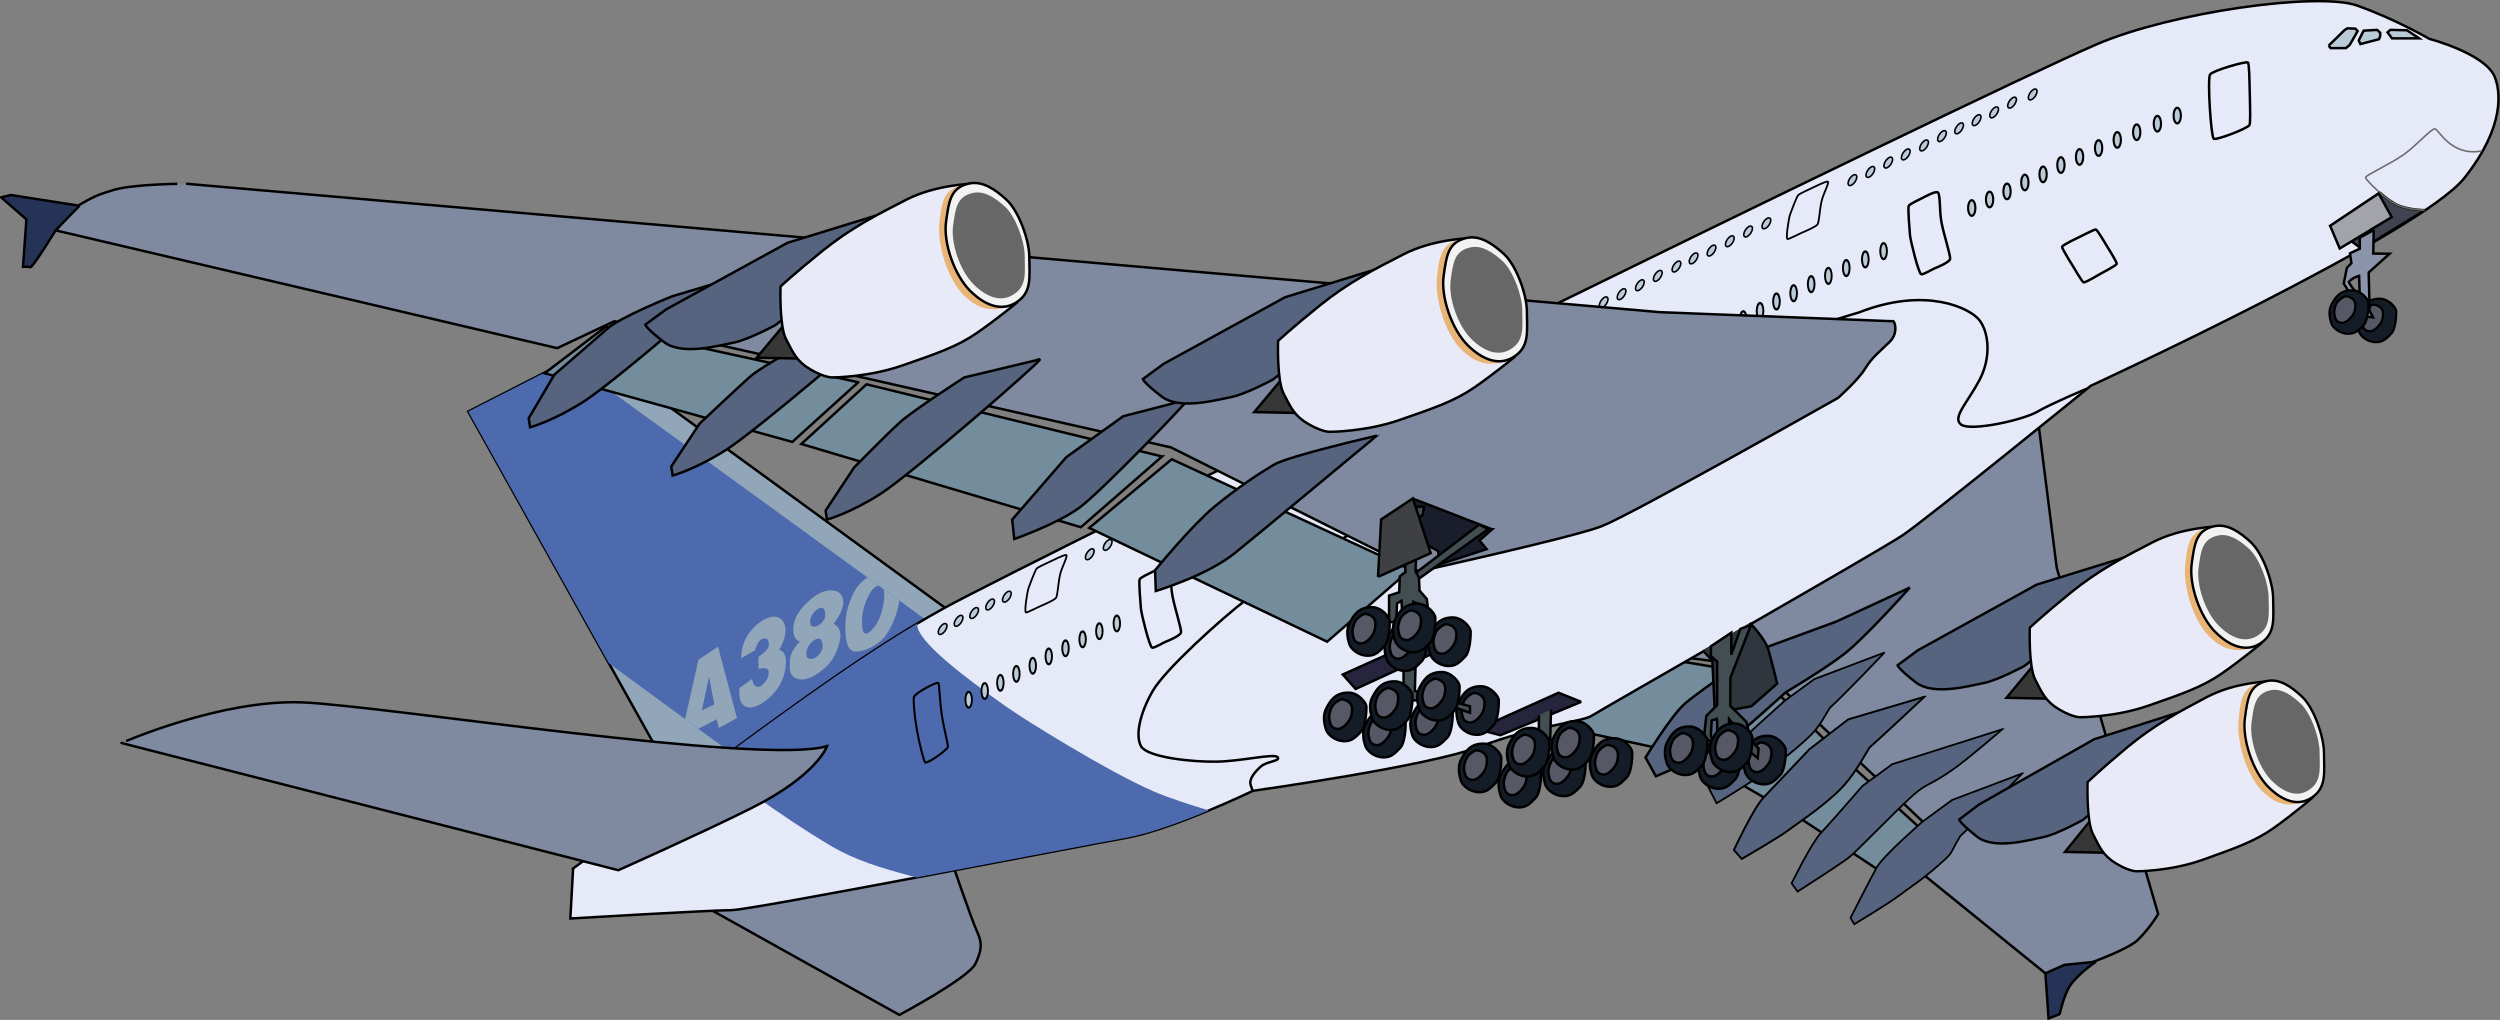 <?xml version="1.0" encoding="UTF-8" standalone="no"?>
<!-- Created with Inkscape (http://www.inkscape.org/) -->
<svg
    xmlns:inkscape="http://www.inkscape.org/namespaces/inkscape"
    xmlns:rdf="http://www.w3.org/1999/02/22-rdf-syntax-ns#"
    xmlns="http://www.w3.org/2000/svg"
    xmlns:sodipodi="http://sodipodi.sourceforge.net/DTD/sodipodi-0.dtd"
    xmlns:cc="http://creativecommons.org/ns#"
    xmlns:xlink="http://www.w3.org/1999/xlink"
    xmlns:dc="http://purl.org/dc/elements/1.1/"
    xmlns:svg="http://www.w3.org/2000/svg"
    xmlns:ns1="http://sozi.baierouge.fr"
    id="svg40912"
    sodipodi:docname="a380_2_0.svg"
    viewBox="0 0 574.14 234.24"
    sodipodi:version="0.32"
    version="1.0"
    inkscape:output_extension="org.inkscape.output.svg.inkscape"
    inkscape:version="0.46"
  >
  <rect x="0" y="0" width="574.14" height="234.24" fill="#808080" stroke="none"/>
  <sodipodi:namedview
      id="base"
      bordercolor="#666666"
      inkscape:pageshadow="2"
      guidetolerance="10.0"
      pagecolor="#ffffff"
      gridtolerance="10.0"
      inkscape:zoom="1.43"
      objecttolerance="10.0"
      borderopacity="1.0"
      inkscape:current-layer="svg40912"
      inkscape:cx="290.44216"
      inkscape:cy="114.52169"
      inkscape:window-y="25"
      inkscape:window-x="29"
      inkscape:window-height="688"
      showgrid="false"
      inkscape:pageopacity="0.0"
      inkscape:window-width="1064"
  />
  <g
      id="layer4"
      transform="matrix(2.29 0 0 2.29 -164.65 -200.48)"
    >
    <g
        id="g12219"
        transform="matrix(.25 0 0 .25 65.929 49.007)"
      >
      <path
          id="path55283"
          style="fill-rule:evenodd;stroke:#000000;stroke-width:1px;fill:#7f8aa0"
          d="m702.02 418.17l27.58 3.62 73.68 69.61-14.01 8.59 56.96 46.11s29.83-9.49 35.25-14.92c5.43-5.42 8.14-10.4 8.14-10.4l-40.68-138.77-7.23-56.96"
      />
      <path
          id="path55285"
          style="fill-rule:evenodd;stroke:#000000;stroke-width:1px;fill:#738d9c"
          d="m653.65 446.65l28.48-29.84 46.11 7.69-28.48 32.09-46.11-9.94z"
      />
      <path
          id="path55287"
          style="fill-rule:evenodd;stroke:#000000;stroke-width:1px;fill:#738d9c"
          d="m702.93 457.5l27.57-31.64 32.55 32.09-23.51 20.79-36.61-21.24z"
      />
      <path
          id="path55289"
          style="fill-rule:evenodd;stroke:#000000;stroke-width:1px;fill:#738d9c"
          d="m764.41 459.31l-22.61 20.34 43.85 28.93 14.47-16.73-35.71-32.54z"
      />
      <path
          id="path55291"
          style="fill-rule:evenodd;stroke:#000000;stroke-width:1px;fill:#56647f"
          d="m790 389.86s-18.09 20.32-26.44 26.72-23.37 15.3-23.37 15.3-18.93 17.25-23.93 20.59c-5.01 3.34-28.11 13.08-28.11 13.08l-4.17-7.51s10.01-16.42 15.58-21.43c5.56-5.01 30.61-21.98 30.61-21.98l30.33-11.13 29.5-13.64z"
      />
      <path
          id="path55293"
          style="fill-rule:evenodd;stroke:#000000;stroke-width:.724px;fill:#56647f"
          d="m779.87 415.91s-16.33 17.16-21.93 22.16c-4.74 7.96-5.41 9.07-11.01 14.08-7.15 6.41-13.1 10.13-16.46 12.74-3.35 2.61-17.98 11.49-17.98 11.49l-3.64-7.14s6.71-11.15 10.44-15.07 20.5-18.88 20.5-18.88l11.89-8.71 28.19-10.67z"
      />
      <path
          id="path57047"
          style="fill-rule:evenodd;stroke:#000000;stroke-width:.792px;fill:#56647f"
          d="m795.86 433.66s-15.86 14.9-22.01 20.35c-5.22 8.67-8.06 13.67-14.23 19.14-7.86 6.97-14.4 11.03-18.09 13.87-3.69 2.85-18.94 11.68-18.94 11.68l-3.16-3.56s7.8-16.79 11.9-21.06c4.11-4.27 18.34-19.31 18.34-19.31l15.6-12.02 30.59-9.09z"
      />
      <path
          id="path57049"
          style="fill-rule:evenodd;stroke:#000000;stroke-width:.724px;fill:#56647f"
          d="m835.12 464.42s-19.28 20.1-24.88 25.11c-4.75 7.96-2.46 6.11-8.06 11.13-7.15 6.4-13.1 10.12-16.45 12.73-3.36 2.61-17.99 11.5-17.99 11.5l-1.53-2.51s6.71-13.26 10.44-20.13c2.58-4.75 18.4-18.46 18.4-18.46l11.88-8.71 28.19-10.66z"
      />
      <path
          id="path57051"
          style="fill-rule:evenodd;stroke:#000000;stroke-width:.724px;fill:#56647f"
          d="m827.11 446.7s-13.34 11.55-19.4 15.84c-9.51 6.74-10.9 5.69-16.5 10.7-7.15 6.4-22.37 22.36-25.73 24.97s-20.51 13.6-20.51 13.6l-2.38-3.35s7.98-16.21 11.71-20.13c3.72-3.92 16.7-18.88 16.7-18.88l11.89-8.71 44.22-14.04z"
      />
      <path
          id="path57045"
          style="fill-rule:evenodd;stroke:#000000;stroke-width:1px;fill:#253456"
          d="m849.87 561.05l-4.22 1.68-1.26-18.13 7.59-3.38 12.65-1.26s-8.86 5.9-11.39 11.38c-2.53 5.49-2.95 10.13-3.37 9.71z"
      />
      <path
          id="path60649"
          style="fill-rule:evenodd;stroke:#000000;stroke-width:1px;fill:#7f8aa0"
          d="m306.09 517.47l78.57 43.81s27.79-14.8 30.51-20.54 2.72-8.46 0.61-13c-2.12-4.53-10.88-30.21-10.88-30.21"
      />
      <path
          id="path60651"
          style="fill-rule:evenodd;stroke:#000000;stroke-width:1px;fill:#92a6b9"
          d="m211.73 319.25l48.94-24.99 143.35 104.47-107.95 71.51-84.34-150.99z"
      />
      <path
          id="path2360"
          style="fill-rule:evenodd;fill:#4d6aae"
          d="m251.94 298.72l-40.22 20.53 56.37 100.91 49.16 36.06 79.28-52.53-144.59-104.97z"
      />
      <path
          id="path2365"
          style="fill-rule:evenodd;fill:#92a6b9"
          d="m311.91 413.59l-7.85 5.22-5.34 23.81 5.31 3.91 7.35-3.84 0.87 3.5 7.25-4-7.59-28.6zm-3.6 12l2.13 11.13-5 2.37 2.87-13.5z"
      />
      <path
          id="path2372"
          style="fill-rule:evenodd;fill:#92a6b9"
          d="m326.73 415.03l-5.48 3.15s-0.37-5.15 3.04-9.95c2.74-3.86 6.8-6.5 9.75-6.7 2.94-0.21 4.97 2.03 4.97 5.58s-2.53 7.72-2.53 7.72 2.94 0.3 2.64 5.58c-0.31 5.28-2.34 9.14-5.08 12.08-2.74 2.95-5.89 4.98-8.43 5.39-2.5 0.4-4.57-0.92-4.97-3.76-0.41-2.84-0.1-3.96-0.1-3.96l5.07-3.66s0.31 3.56 2.64 3.15c1.46-0.25 3.25-2.58 3.68-3.9 0.4-1.25 0.69-3.1-0.84-3.51-0.69-0.19-2.94 0.2-2.94 0.2v-4.77s4.16-2.74 4.16-4.67-0.61-2.84-1.62-2.74c-1.02 0.1-1.83 0.4-2.64 1.62s-1.32 3.25-1.32 3.15z"
      />
      <path
          id="path2375"
          style="fill-rule:evenodd;fill:#92a6b9"
          d="m356.59 390.97c-4.31 0.3-8.28 4.28-9.5 5.47-1.24 1.21-5 5.13-5 10.03 0 4.45 2.3 4.97 2.72 5.03-0.18 0.17-1.71 1.63-2.84 3.56-1.21 2.06-1.21 3.78-1.28 5.91s0.15 5.54 4.62 5.75c4.48 0.21 9.8-4.69 11.5-6.75 1.71-2.06 3.91-6.46 4.19-10.44s-2.75-5.12-2.75-5.12 3.82-4.78 3.91-8.19c0.07-2.63-0.93-5.18-4.91-5.25-0.14 0-0.3-0.01-0.44 0-0.07 0-0.15-0.01-0.22 0zm-3.47 7.03c0.04-0.01 0.09 0 0.13 0 0.15-0.02 0.3-0.01 0.44 0h0.03c0.01 0.01 0.05 0.03 0.06 0.03h0.03c0.03 0.01 0.07 0.02 0.1 0.03 0.71 0.3 1.13 1.68 1 3.22-0.15 1.71-1.77 3.32-3.07 3.97-0.88 0.44-2.21 0.42-2.72-0.37-0.04-0.08-0.09-0.16-0.12-0.26-0.36-1.06-0.13-2.98 1.22-4.62 1.08-1.32 2.1-1.88 2.9-2zm-1.03 12.34c0.17-0.01 0.33-0.01 0.47 0 0.02 0.01 0.05 0.03 0.06 0.04 0.02 0 0.05-0.01 0.07 0 0.01 0 0.05 0.02 0.06 0.03 0.03 0.01 0.09 0.01 0.13 0.03 0 0 0.02 0.03 0.03 0.03 0.69 0.41 1.07 1.82 0.93 3.41-0.15 1.84-1.87 3.61-3.28 4.31-0.92 0.46-2.33 0.45-2.9-0.35-0.04-0.05-0.07-0.13-0.1-0.18-0.01-0.04-0.05-0.09-0.06-0.13v-0.03c-0.38-1.15-0.18-3.22 1.28-5 1.23-1.5 2.42-2.07 3.31-2.16z"
      />
      <path
          id="path2383"
          style="fill-rule:evenodd;fill:#92a6b9"
          d="m371.94 385.84c-2.67 1.48-4.95 4.26-6.35 7.66-1.77 4.33-2.59 6.98-2.59 12.59 0 5.62 1.06 9.44 4.19 9.44 3.12 0 8.88-2.09 12.22-6.78 2.84-4 4.67-9.65 5.28-13.66l-6.44-4.65c0.24 0.69 0.41 1.63 0.37 2.75-0.08 2.47-0.74 6-1.87 8.78-1.55 3.83-4.6 6.97-6.03 6.22h-0.03c-0.04-0.03-0.1-0.07-0.13-0.1l-0.12-0.12c-0.03-0.03-0.07-0.09-0.1-0.13-0.68-1.01-0.72-3.57-0.59-6.37 0.15-3.34 2.55-9.15 4.13-10.88 0.89-0.97 1.77-1.43 2.46-1.56l-4.4-3.19z"
      />
      <path
          id="path42064"
          style="fill-rule:evenodd;stroke:#000000;stroke-width:1px;fill:#e6e9f7"
          d="m253.78 502.56c77.91-57.88 114.64-85.71 149.15-104.63 34.5-18.92 410.11-203.6 461.92-225.95 30.16-13.01 89.04-21.15 104.63-15.58 15.58 5.56 28.94 13.35 28.94 13.35s21.98 5.78 26.08 14.96c2.4 5.49 4.6 19.95-12.1 40.91-17.69 22.33-149.78 83.27-149.78 83.27s-65.67 53.42-75.69 60.1c-10.01 6.68-121.32 70.13-124.66 72.35-3.34 2.23-24.49 4.45-44.52 12.25-20.04 7.79-91.27 17.8-91.27 17.8s-32.28 15.59-51.2 18.93-150.27 28.94-158.06 28.94-64.55 3.34-64.55 3.34l1.11-20.04z"
      />
      <path
          id="path6011"
          style="fill-rule:evenodd;fill:#4d6aae"
          d="m391.91 404.25c-21.6 12.83-45.57 29.77-80.72 55.69 0.04 0.12 0.12 0.23 0.19 0.34 4.47 6.83 39.56 30.16 49.68 35.34 10.05 5.15 20.33 7.74 30.38 10.54 36.36-6.86 74.33-14.17 83.84-15.85 9.73-1.71 22.98-6.65 33.56-11.06-7.03-2.08-16.1-4.98-22.25-7.66-18.85-8.21-51.92-28.89-59.34-34.15-15.67-11.11-36.52-26.6-35.34-33.19z"
      />
      <path
          id="path4068"
          style="fill-rule:evenodd;stroke:#000000;stroke-width:1px;fill:#bacbd8"
          d="m958.02 172.46l0.77 0.99h6.16l1.52-1.29 3.15-5.51-0.85-0.99-3.25-0.14-1.14 0.71-6.36 6.23z"
      />
      <path
          id="path4070"
          style="fill-rule:evenodd;stroke:#000000;stroke-width:1px;fill:#bacbd8"
          d="m994.31 169.55h-10.89l-1.79-2.43 1.14-0.98 6.66 0.16 4.88 3.25z"
      />
      <path
          id="path4945"
          style="fill-rule:evenodd;stroke:#000000;stroke-width:1px;fill:#bacbd8"
          d="m970.09 170.37l0.65 1.46 7.47-1.95 0.49-1.3v-1.3l-1.3-1.14-5.36 0.32-1.95 3.91z"
      />
      <path
          id="path4971"
          style="stroke:#000000;stroke-width:1px;fill:none"
          d="m910.43 184.06c-1.12 1.82 0.39 25.29 1.52 25.79 1.21 0.53 13.15-4.01 14.26-5.46 0.49-0.65 0.3-6.79 0.16-12.84-0.14-6.06-0.24-12.03-0.77-12.34-0.91-0.53-14.18 3.26-15.17 4.85z"
      />
      <path
          id="path4975"
          style="stroke:#000000;stroke-width:1px;fill:none"
          d="m857.65 249.41s6.39-3.27 6.97-3.21c0.56 0.05 4.29 6.43 4.29 6.43s4.26 6.68 4.08 7.4c-0.17 0.62-6.55 3.97-6.55 3.97s-6.09 3.69-6.75 3.43c-0.62-0.24-4.08-6.22-4.08-6.22s-4.67-7.35-4.51-8.04c0.19-0.8 6.55-3.76 6.55-3.76z"
      />
      <path
          id="path4977"
          style="fill-rule:evenodd;stroke:#000000;stroke-linecap:round;fill:#bacbd8"
          d="m816.61 237.1c0 1.84-0.76 3.34-1.7 3.34s-1.71-1.5-1.71-3.34 0.77-3.33 1.71-3.33 1.7 1.49 1.7 3.33z"
          transform="matrix(.853 0 0 .936 119.73 15.671)"
      />
      <use
          id="use4981"
          xlink:href="#path4977"
          transform="translate(7.153 -3.414)"
          height="744.094"
          width="1052.362"
          y="0"
          x="0"
      />
      <use
          id="use4983"
          xlink:href="#use4981"
          transform="translate(6.991 -3.252)"
          height="744.094"
          width="1052.362"
          y="0"
          x="0"
      />
      <use
          id="use4985"
          xlink:href="#use4983"
          transform="translate(7.153 -3.577)"
          height="744.094"
          width="1052.362"
          y="0"
          x="0"
      />
      <use
          id="use4987"
          xlink:href="#use4985"
          transform="translate(7.316 -3.252)"
          height="744.094"
          width="1052.362"
          y="0"
          x="0"
      />
      <use
          id="use4989"
          xlink:href="#use4987"
          transform="translate(7.153 -3.739)"
          height="744.094"
          width="1052.362"
          y="0"
          x="0"
      />
      <use
          id="use4991"
          xlink:href="#use4989"
          transform="translate(7.479 -3.252)"
          height="744.094"
          width="1052.362"
          y="0"
          x="0"
      />
      <use
          id="use4993"
          xlink:href="#use4991"
          transform="translate(7.641 -3.577)"
          height="744.094"
          width="1052.362"
          y="0"
          x="0"
      />
      <use
          id="use4995"
          xlink:href="#use4993"
          transform="translate(7.479 -3.252)"
          height="744.094"
          width="1052.362"
          y="0"
          x="0"
      />
      <use
          id="use4997"
          xlink:href="#use4995"
          transform="translate(7.804 -3.089)"
          height="744.094"
          width="1052.362"
          y="0"
          x="0"
      />
      <use
          id="use4999"
          xlink:href="#use4997"
          transform="translate(8.291 -3.414)"
          height="744.094"
          width="1052.362"
          y="0"
          x="0"
      />
      <use
          id="use5001"
          xlink:href="#use4999"
          transform="translate(7.966 -3.252)"
          height="744.094"
          width="1052.362"
          y="0"
          x="0"
      />
      <path
          id="path5003"
          style="fill-rule:evenodd;stroke:#000000;stroke-linecap:round;fill:#bacbd8"
          d="m816.61 237.1c0 1.84-0.76 3.34-1.7 3.34s-1.71-1.5-1.71-3.34 0.77-3.33 1.71-3.33 1.7 1.49 1.7 3.33z"
          transform="matrix(.785 0 0 .953 63.38 66.708)"
      />
      <use
          id="use5005"
          xlink:href="#path4977"
          transform="matrix(.921 0 0 1.018 -40.319 47.278)"
          height="744.094"
          width="1052.362"
          y="0"
          x="0"
      />
      <use
          id="use5007"
          xlink:href="#use4981"
          transform="matrix(.921 0 0 1.018 -40.469 47.444)"
          height="744.094"
          width="1052.362"
          y="0"
          x="0"
      />
      <use
          id="use5009"
          xlink:href="#use4983"
          transform="matrix(.921 0 0 1.018 -40.319 47.113)"
          height="744.094"
          width="1052.362"
          y="0"
          x="0"
      />
      <use
          id="use5011"
          xlink:href="#use4985"
          transform="matrix(.921 0 0 1.018 -40.17 47.444)"
          height="744.094"
          width="1052.362"
          y="0"
          x="0"
      />
      <use
          id="use5013"
          xlink:href="#use4987"
          transform="matrix(.921 0 0 1.018 -40.319 46.947)"
          height="744.094"
          width="1052.362"
          y="0"
          x="0"
      />
      <use
          id="use5015"
          xlink:href="#use4989"
          transform="matrix(.921 0 0 1.018 -40.02 47.444)"
          height="744.094"
          width="1052.362"
          y="0"
          x="0"
      />
      <use
          id="use5017"
          xlink:href="#use4991"
          transform="matrix(.921 0 0 1.018 -39.87 47.113)"
          height="744.094"
          width="1052.362"
          y="0"
          x="0"
      />
      <use
          id="use5019"
          xlink:href="#use4993"
          transform="matrix(.921 0 0 1.018 -40.02 47.444)"
          height="744.094"
          width="1052.362"
          y="0"
          x="0"
      />
      <use
          id="use5021"
          xlink:href="#use4995"
          transform="matrix(.921 0 0 1.018 -39.72 47.609)"
          height="744.094"
          width="1052.362"
          y="0"
          x="0"
      />
      <use
          id="use5023"
          xlink:href="#use4997"
          transform="matrix(.921 0 0 1.018 -39.271 47.278)"
          height="744.094"
          width="1052.362"
          y="0"
          x="0"
      />
      <use
          id="use5025"
          xlink:href="#use4999"
          transform="matrix(.921 0 0 1.018 -39.571 47.444)"
          height="744.094"
          width="1052.362"
          y="0"
          x="0"
      />
      <path
          id="path5027"
          style="fill-rule:evenodd;stroke:#000000;stroke-linecap:round;fill:#bacbd8"
          d="m816.61 237.1c0 1.84-0.76 3.34-1.7 3.34s-1.71-1.5-1.71-3.34 0.77-3.33 1.71-3.33 1.7 1.49 1.7 3.33z"
          transform="matrix(.766 0 0 .94 -211.75 211.97)"
      />
      <use
          id="use5029"
          xlink:href="#path4977"
          transform="matrix(.898 0 0 1.004 -312.84 192.8)"
          height="744.094"
          width="1052.362"
          y="0"
          x="0"
      />
      <use
          id="use5031"
          xlink:href="#use4981"
          transform="matrix(.898 0 0 1.004 -312.98 192.96)"
          height="744.094"
          width="1052.362"
          y="0"
          x="0"
      />
      <use
          id="use5033"
          xlink:href="#use4983"
          transform="matrix(.898 0 0 1.004 -312.84 192.63)"
          height="744.094"
          width="1052.362"
          y="0"
          x="0"
      />
      <use
          id="use5035"
          xlink:href="#use4985"
          transform="matrix(.898 0 0 1.004 -312.69 192.96)"
          height="744.094"
          width="1052.362"
          y="0"
          x="0"
      />
      <use
          id="use5037"
          xlink:href="#use4987"
          transform="matrix(.898 0 0 1.004 -312.84 192.47)"
          height="744.094"
          width="1052.362"
          y="0"
          x="0"
      />
      <use
          id="use5039"
          xlink:href="#use4989"
          transform="matrix(.898 0 0 1.004 -312.54 192.96)"
          height="744.094"
          width="1052.362"
          y="0"
          x="0"
      />
      <use
          id="use5041"
          xlink:href="#use4991"
          transform="matrix(.898 0 0 1.004 -312.4 192.63)"
          height="744.094"
          width="1052.362"
          y="0"
          x="0"
      />
      <use
          id="use5043"
          xlink:href="#use4993"
          transform="matrix(.898 0 0 1.004 -312.54 192.96)"
          height="744.094"
          width="1052.362"
          y="0"
          x="0"
      />
      <use
          id="use5045"
          xlink:href="#use4995"
          transform="matrix(.898 0 0 1.004 -312.25 193.12)"
          height="744.094"
          width="1052.362"
          y="0"
          x="0"
      />
      <path
          id="path5051"
          style="stroke:#000000;stroke-width:.842px;fill:none"
          d="m390.49 433.79c-0.26 0.95 0.06 6.6 1.15 12.87s2.95 13.15 3.38 13.38c0.91 0.48 8.52-4.72 9.08-6.25 0.26-0.68-1.5-6.74-2.42-12.92-0.91-6.17-0.98-12.46-1.39-12.76-0.7-0.5-9.33 4-9.8 5.68z"
      />
      <path
          id="path5053"
          style="stroke:#000000;stroke-width:1px;fill:none"
          d="m861 310.09s-14 5.8-19.8 9.2-26.8 8-30.6 5.2 2.6-8.8 7.4-18 3.6-19 0-23.8-21.4-13.8-48.4-3.2c0 0-64.6 18.75-124 46.7s-111.3 60.5-121.4 68.2-33 28.3-38 37.1-7 17.6-4.6 22 20.2 6.4 30.4 6.2 23-3.4 24.4-1.8-4.4 1.6-6.8 3.8-4.8 5-4 7.4l0.8 2.4"
      />
      <path
          id="path5073"
          style="fill-rule:evenodd;stroke:#000000;stroke-linecap:round;stroke-width:.645;fill:#bacbd8"
          d="m839.57 192.5c0 1.38-0.56 2.5-1.25 2.5s-1.25-1.12-1.25-2.5 0.56-2.5 1.25-2.5 1.25 1.12 1.25 2.5z"
          transform="matrix(.829 .56 -.56 .829 252.12 -436.99)"
      />
      <use
          id="use5075"
          xlink:href="#path5073"
          transform="translate(-8.277 3.28)"
          height="744.094"
          width="1052.362"
          y="0"
          x="0"
      />
      <use
          id="use5077"
          xlink:href="#use5075"
          transform="translate(-7.184 3.904)"
          height="744.094"
          width="1052.362"
          y="0"
          x="0"
      />
      <use
          id="use5079"
          xlink:href="#use5077"
          transform="translate(-7.028 3.123)"
          height="744.094"
          width="1052.362"
          y="0"
          x="0"
      />
      <use
          id="use5081"
          xlink:href="#use5079"
          transform="translate(-7.028 3.28)"
          height="744.094"
          width="1052.362"
          y="0"
          x="0"
      />
      <use
          id="use5083"
          xlink:href="#use5081"
          transform="translate(-6.872 3.123)"
          height="744.094"
          width="1052.362"
          y="0"
          x="0"
      />
      <use
          id="use5085"
          xlink:href="#use5083"
          transform="translate(-7.184 3.748)"
          height="744.094"
          width="1052.362"
          y="0"
          x="0"
      />
      <use
          id="use5087"
          xlink:href="#use5085"
          transform="translate(-7.34 3.592)"
          height="744.094"
          width="1052.362"
          y="0"
          x="0"
      />
      <use
          id="use5089"
          xlink:href="#use5087"
          transform="translate(-7.028 3.28)"
          height="744.094"
          width="1052.362"
          y="0"
          x="0"
      />
      <use
          id="use5091"
          xlink:href="#use5089"
          transform="translate(-7.184 3.748)"
          height="744.094"
          width="1052.362"
          y="0"
          x="0"
      />
      <use
          id="use5093"
          xlink:href="#use5091"
          transform="translate(-7.184 3.28)"
          height="744.094"
          width="1052.362"
          y="0"
          x="0"
      />
      <use
          id="use5095"
          xlink:href="#use5093"
          transform="translate(-34.513 17.335)"
          height="744.094"
          width="1052.362"
          y="0"
          x="0"
      />
      <use
          id="use5097"
          xlink:href="#use5095"
          transform="translate(-7.34 3.28)"
          height="744.094"
          width="1052.362"
          y="0"
          x="0"
      />
      <use
          id="use5099"
          xlink:href="#use5097"
          transform="translate(-7.34 3.904)"
          height="744.094"
          width="1052.362"
          y="0"
          x="0"
      />
      <use
          id="use5101"
          xlink:href="#use5099"
          transform="translate(-7.34 3.748)"
          height="744.094"
          width="1052.362"
          y="0"
          x="0"
      />
      <use
          id="use5103"
          xlink:href="#use5101"
          transform="translate(-7.184 3.123)"
          height="744.094"
          width="1052.362"
          y="0"
          x="0"
      />
      <use
          id="use5105"
          xlink:href="#use5103"
          transform="translate(-6.872 3.28)"
          height="744.094"
          width="1052.362"
          y="0"
          x="0"
      />
      <use
          id="use5107"
          xlink:href="#use5105"
          transform="translate(-7.496 3.748)"
          height="744.094"
          width="1052.362"
          y="0"
          x="0"
      />
      <use
          id="use5109"
          xlink:href="#use5107"
          transform="translate(-7.184 3.748)"
          height="744.094"
          width="1052.362"
          y="0"
          x="0"
      />
      <use
          id="use5111"
          xlink:href="#use5109"
          transform="translate(-7.34 3.592)"
          height="744.094"
          width="1052.362"
          y="0"
          x="0"
      />
      <use
          id="use5113"
          xlink:href="#use5111"
          transform="translate(-7.184 3.28)"
          height="744.094"
          width="1052.362"
          y="0"
          x="0"
      />
      <use
          id="use5115"
          xlink:href="#use5113"
          transform="translate(-198.96 97.294)"
          height="744.094"
          width="1052.362"
          y="0"
          x="0"
      />
      <use
          id="use5117"
          xlink:href="#use5115"
          transform="translate(-7.184 3.748)"
          height="744.094"
          width="1052.362"
          y="0"
          x="0"
      />
      <use
          id="use5119"
          xlink:href="#use5117"
          transform="translate(-33.264 17.022)"
          height="744.094"
          width="1052.362"
          y="0"
          x="0"
      />
      <use
          id="use5121"
          xlink:href="#use5119"
          transform="translate(-6.715 3.123)"
          height="744.094"
          width="1052.362"
          y="0"
          x="0"
      />
      <use
          id="use5123"
          xlink:href="#use5121"
          transform="translate(-6.403 3.436)"
          height="744.094"
          width="1052.362"
          y="0"
          x="0"
      />
      <use
          id="use5125"
          xlink:href="#use5123"
          transform="translate(-6.247 3.123)"
          height="744.094"
          width="1052.362"
          y="0"
          x="0"
      />
      <use
          id="use5127"
          xlink:href="#use5125"
          transform="translate(-6.403 3.28)"
          height="744.094"
          width="1052.362"
          y="0"
          x="0"
      />
      <path
          id="path6002"
          style="stroke:#000000;stroke-width:1px;fill:none"
          d="m494.2 393.21c0.95 5 3.74 13.44 3.43 14.68-0.31 1.25-4.68 3.13-5.93 3.6-1.25 0.46-4.6 2.62-5.62 2.5-1.02-0.13-4.38-13.59-4.53-15.78-0.16-2.18-0.94-10.93-0.47-11.71s3.9-2.34 5.15-2.97c1.25-0.62 4.84-2.65 6.25-2.5 1.4 0.16 0.75 7.16 1.72 12.18z"
      />
      <path
          id="path6004"
          style="stroke:#000000;stroke-width:.733px;fill:none"
          d="m449.12 384.68c-0.74 3.21-0.97 8.45-1.63 9.33-0.67 0.89-5.08 2.81-6.31 3.31-1.24 0.51-4.84 2.46-5.69 2.53s0.47-8.45 1.02-9.9c0.56-1.44 2.63-7.19 3.29-7.79 0.65-0.59 4.14-2.16 5.43-2.77 1.28-0.61 5.06-2.51 6.23-2.62 1.18-0.11-1.6 4.68-2.34 7.91z"
      />
      <path
          id="path5071"
          style="stroke:#000000;stroke-width:1px;fill:none"
          d="m802.71 243.42c0.96 4.99 3.75 13.43 3.44 14.68-0.32 1.24-4.69 3.12-5.94 3.59s-4.6 2.62-5.62 2.5c-1.02-0.13-4.37-13.59-4.53-15.78-0.16-2.18-0.94-10.93-0.47-11.71s3.91-2.34 5.16-2.97c1.25-0.62 4.84-2.65 6.24-2.5 1.41 0.16 0.76 7.16 1.72 12.19z"
      />
      <use
          id="use6009"
          xlink:href="#path6004"
          transform="translate(305.47 -149.79)"
          height="744.094"
          width="1052.362"
          y="0"
          x="0"
      />
      <path
          id="path8653"
          style="fill-rule:evenodd;stroke:#000000;stroke-width:1px;fill:#404350"
          d="m978.59 231.47l-19.81 13.28 12.53 9.25 25.25-15.53s-5.46 0.02-10.34-1.81c-2.17-0.82-5.05-2.98-7.6-5.19 0-0.01-0.02 0-0.03 0z"
      />
      <path
          id="path8647"
          style="stroke:#6c6c6c;stroke-width:.645;fill:none"
          d="m1019.5 214.69c-12.5 2.44-17.4-8.85-18.9-8.85-1.56 0-7.35 6.71-12.54 10.37-5.18 3.66-15.25 8.24-15.25 9.15 0 0.92 8.54 9.46 13.42 11.29 4.88 1.82 10.32 1.82 10.32 1.82"
      />
      <path
          id="path8649"
          style="fill-rule:evenodd;stroke:#000000;stroke-width:1px;fill:#a3a4ab"
          d="m978.05 231.77l-19.44 12.97 3.85 9.1 20.84-12.61-5.25-9.46z"
      />
      <path
          id="path42066"
          style="fill-rule:evenodd;stroke:#000000;stroke-width:1px;fill:#7f8aa0"
          d="m782.94 283.01l-93.12-3.62-591.28-51.53c0.005 0-21.693 0-29.829 2.71-4.069 1.36-5.483 1.42-12.349 5.4-4.298 2.49-6.431 5.54-9.929 10.65l200.97 47.2 22.92-10.81 223.31 50.63 99.45 49.72s61.48-13.56 73.23-18.08c11.76-4.52 94.93-51.53 94.93-51.53s8.14-7.23 10.85-11.75 6.33-7.24 9.95-10.85c3.61-3.62 1.8-9.04 0.9-8.14z"
      />
      <path
          id="path42070"
          style="fill-rule:evenodd;stroke:#000000;stroke-width:1px;fill:#738d9c"
          d="m556.25 411.57l-95.44-45.64 33.11-27.55 95.72 44.25-33.39 28.94z"
      />
      <path
          id="path42072"
          style="fill-rule:evenodd;stroke:#000000;stroke-width:1px;fill:#738d9c"
          d="m490.03 337.27l-32.56 28.38-112.14-33.39 26.15-23.93 118.55 28.94z"
      />
      <path
          id="path42074"
          style="fill-rule:evenodd;stroke:#000000;stroke-width:1px;fill:#738d9c"
          d="m368.15 307.5l-26.44 23.93-99.34-27.55 24.49-18.65 101.29 22.27z"
      />
      <path
          id="path42076"
          style="fill-rule:evenodd;stroke:#000000;stroke-width:1px;fill:#56647f"
          d="m576.29 328.92s-35.34 8.07-41.46 11.69c-6.13 3.62-14.47 9.18-23.66 16.7-9.18 7.51-23.93 25.6-23.93 25.6l0.28 8.34s20.31-6.12 31.45-15.02c11.13-8.91 57.04-47.31 57.32-47.31z"
      />
      <path
          id="path42078"
          style="fill-rule:evenodd;stroke:#000000;stroke-width:1px;fill:#56647f"
          d="m500.32 314.45l-25.88 6.68-22.82 16.42-21.7 25.04 0.83 7.79s17.54-6.12 26.44-12.8c8.9-6.67 43.69-42.85 43.13-43.13z"
      />
      <path
          id="path42080"
          style="fill-rule:evenodd;stroke:#000000;stroke-width:1px;fill:#56647f"
          d="m441.05 298.31l-30.33 7.24s-20.31 13.08-25.6 17.81-18.64 18.36-18.64 18.36l-11.41 17.26 0.55 3.61s9.19-2.5 21.43-10.29 64.84-53.43 64-53.99z"
      />
      <path
          id="path42082"
          style="fill-rule:evenodd;stroke:#000000;stroke-width:1px;fill:#56647f"
          d="m377.18 283.15l-27.54 7.23s-19.76 10.3-25.05 15.03-20.03 18.64-20.03 18.64l-11.41 17.26 0.55 3.61s9.19-2.5 21.43-10.29 60.94-49.26 62.05-51.48z"
      />
      <path
          id="path42084"
          style="fill-rule:evenodd;stroke:#000000;stroke-width:1px;fill:#56647f"
          d="m316.94 266.03l-23.37 6.96s-20.87 8.35-26.16 13.08c-5.28 4.73-21.15 18.37-21.15 18.37l-10.29 17.53 0.56 3.61s9.18-2.5 21.42-10.29c12.25-7.79 57.88-47.03 58.99-49.26z"
      />
      <path
          id="path42068"
          style="fill-rule:evenodd;stroke:#000000;stroke-width:1px;fill:#253456"
          d="m55.779 236.7l-9.49 9.7s-9.384 15.29-10.228 14.98c-0.843-0.32-2.952-0.21-2.952-0.21l1.371-18.98-10.123-8.86 3.796-0.95 27.626 4.32z"
      />
      <path
          id="path7635"
          style="fill-rule:evenodd;stroke:#000000;stroke-width:1px;fill:#27253d"
          d="m658.17 435.7l-9.09-3.65-32.55 14.63 9.21 2.4 32.43-13.38z"
      />
      <path
          id="path7637"
          style="fill-rule:evenodd;stroke:#000000;stroke-width:1px;fill:#27253d"
          d="m604.16 413.75l-9.08-3.66-32.56 14.64 5.17 5.8 36.47-16.78z"
      />
      <path
          id="path7631"
          style="fill-rule:evenodd;stroke:#000000;stroke-width:1px;fill:#1a1d2c"
          d="m622.44 366.49l-31.63-12.24-12.56 8.43 22.57 12.56 0.32 5.4 19.08-6.2-2.86-3.49 5.08-4.46z"
      />
      <g
          id="g2294"
        >
        <g
            id="g67668"
          >
          <path
              id="path64164"
              style="fill-rule:evenodd;stroke:#000000;fill:#141c27"
              d="m564.8 432c3.93-0.01 7.12 4.01 7.2 5.56s-0.24 8.1-2.12 10.06c-2.37 2.47-3.85 4.01-7.12 3.85-3.27-0.17-6.3-2.54-6.96-4.67-0.65-2.12-1.47-5.56 0.17-8.59 1.63-3.02 3.52-6.21 8.83-6.21z"
          />
          <path
              id="path65912"
              style="fill-rule:evenodd;stroke:#000000;stroke-width:1px;fill:#565865"
              d="m560.14 446.56c2.52 0.33 5.15-3.27 5.64-4.75 0.5-1.47 0.82-3.92-0.08-5.23s-2.78-1.97-3.68-1.88c-0.9 0.08-3.19 1.63-3.92 3.1-0.74 1.48-1.29 3.52-0.9 5.24 0.32 1.47 0.58 3.21 2.94 3.52z"
          />
        </g
        >
        <use
            id="use67682"
            xlink:href="#g67668"
            transform="translate(15.741 6.493)"
            height="744.094"
            width="1052.362"
            y="0"
            x="0"
        />
        <use
            id="use67684"
            xlink:href="#g67668"
            transform="translate(34.63 2.361)"
            height="744.094"
            width="1052.362"
            y="0"
            x="0"
        />
        <use
            id="use67686"
            xlink:href="#g67668"
            transform="translate(53.126 -2.558)"
            height="744.094"
            width="1052.362"
            y="0"
            x="0"
        />
        <path
            id="path2277"
            style="fill-rule:evenodd;stroke:#000000;stroke-width:1px;fill:#434e52"
            d="m591.77 419.27l-0.32 12.03 22.11 6.18v2.6l-15.93-5.53-17.89 1.63 5.86-4.23 1.3-1.63v-8.77"
        />
        <use
            id="use67688"
            xlink:href="#g67668"
            transform="translate(18.496 -4.526)"
            height="744.094"
            width="1052.362"
            y="0"
            x="0"
        />
        <use
            id="use67690"
            xlink:href="#g67668"
            transform="translate(37.385 -8.264)"
            height="744.094"
            width="1052.362"
            y="0"
            x="0"
        />
      </g
      >
      <g
          id="g2306"
        >
        <path
            id="path2275"
            style="fill-rule:evenodd;stroke:#000000;stroke-width:1px;fill:#434e52"
            d="m646.07 438.78l-0.32 12.03 22.11 6.18v2.6l-15.93-5.53-17.89 1.63 5.86-4.23 1.3-1.63v-8.78"
        />
        <use
            id="use67692"
            xlink:href="#g67668"
            transform="translate(70.048 26.563)"
            height="744.094"
            width="1052.362"
            y="0"
            x="0"
        />
        <use
            id="use67694"
            xlink:href="#g67668"
            transform="translate(87.953 22.038)"
            height="744.094"
            width="1052.362"
            y="0"
            x="0"
        />
        <use
            id="use67696"
            xlink:href="#g67668"
            transform="translate(106.65 18.299)"
            height="744.094"
            width="1052.362"
            y="0"
            x="0"
        />
        <use
            id="use67698"
            xlink:href="#g67668"
            transform="translate(54.11 20.463)"
            height="744.094"
            width="1052.362"
            y="0"
            x="0"
        />
        <use
            id="use67700"
            xlink:href="#g67668"
            transform="translate(73.393 14.167)"
            height="744.094"
            width="1052.362"
            y="0"
            x="0"
        />
        <use
            id="use67702"
            xlink:href="#g67668"
            transform="translate(91.298 11.412)"
            height="744.094"
            width="1052.362"
            y="0"
            x="0"
        />
      </g
      >
      <use
          id="use67712"
          xlink:href="#g67668"
          transform="matrix(.92 0 0 .896 458.88 -113.1)"
          height="744.094"
          width="1052.362"
          y="0"
          x="0"
      />
      <path
          id="path67716"
          style="fill-rule:evenodd;stroke:#000000;stroke-width:1px;fill:#8c94ab"
          d="m976.09 246.42l-0.19 9.44 6.54 0.09-8.37 7.51 0.38 15.5 1.35 2.5-7.32-0.77 2.02-6.93-0.28-8.95s-2.34 0.52-4.14 2.41c0.21 0.84 2.69 4.04 2.69 4.04l-1.83 1.25-2.88-4.62 1.25-6.26 1.83-1.92-0.58-3.95 3.94-1.83v-4.43l5.59-3.08z"
      />
      <use
          id="use67714"
          xlink:href="#use67712"
          transform="translate(-11.127 -3.379)"
          height="744.094"
          width="1052.362"
          y="0"
          x="0"
      />
      <path
          id="path68593"
          style="fill-rule:evenodd;stroke:#000000;stroke-width:1px;fill:#434e52"
          d="m617.27 364.6l3.61 1.81-27.8 19.89-1.36-2.26 25.55-19.44z"
      />
      <path
          id="path7633"
          style="fill-rule:evenodd;stroke:#000000;stroke-width:1px;fill:#2f363e"
          d="m725.8 404.03s6.06 6.06 7.45 10.73c1.38 4.67 3.53 13.63 3.53 13.63l-10.35 9.08-14.64 2.65-1.01-20.94-3.78-4.04"
      />
      <g
          id="g2315"
        >
        <use
            id="use67704"
            xlink:href="#g67668"
            transform="translate(150.13 19.086)"
            height="744.094"
            width="1052.362"
            y="0"
            x="0"
        />
        <use
            id="use67706"
            xlink:href="#g67668"
            transform="translate(168.23 17.315)"
            height="744.094"
            width="1052.362"
            y="0"
            x="0"
        />
        <path
            id="path1400"
            style="fill-rule:evenodd;stroke:#000000;stroke-width:1px;fill:#434e52"
            d="m710.2 413.41v3.95l2.52 2.17v17.46l-4.34 4.34-0.91 7.88 3.64 3.64-0.91-3.94 0.31-5.76 2.12-0.61 0.3 7.58 4.55 0.61v-8.19l4.86 5.76 1.21 5.46 5.46 4.55 0.31-3.94-3.04-3.03-1.82-7.59-6.48-6.46 0.05-11.31 8.25-21.06-4.25 1.52-3.64 10.31v-8.8l-8.19 5.46z"
        />
        <use
            id="use67708"
            xlink:href="#g67668"
            transform="translate(154.85 12.396)"
            height="744.094"
            width="1052.362"
            y="0"
            x="0"
        />
        <use
            id="use67710"
            xlink:href="#g67668"
            transform="translate(136.75 13.577)"
            height="744.094"
            width="1052.362"
            y="0"
            x="0"
        />
      </g
      >
      <g
          id="g2287"
        >
        <use
            id="use67678"
            xlink:href="#g67668"
            transform="translate(41.831 -30.155)"
            height="744.094"
            width="1052.362"
            y="0"
            x="0"
        />
        <use
            id="use67680"
            xlink:href="#g67668"
            transform="translate(24.319 -28.188)"
            height="744.094"
            width="1052.362"
            y="0"
            x="0"
        />
        <path
            id="path68591"
            style="fill-rule:evenodd;stroke:#000000;stroke-width:1px;fill:#434e52"
            d="m595.12 357.37l-7.92 0.23 0.46 25.99-2.26 1.81-0.23 6.33-4.07 1.35v10.63h2.94l0.23-7.46 1.8-1.13 0.46 8.13h3.84l0.45-7.68 2.71 1.13 0.46 6.55 3.16-0.22-0.9-8.59-2.94-3.39-0.23-5.2-1.36-2.49 0.68-20.79 2.26-2.03 0.46-3.17z"
        />
        <use
            id="use67676"
            xlink:href="#g67668"
            transform="translate(27.664 -35.665)"
            height="744.094"
            width="1052.362"
            y="0"
            x="0"
        />
        <use
            id="use67672"
            xlink:href="#g67668"
            transform="translate(9.365 -34.287)"
            height="744.094"
            width="1052.362"
            y="0"
            x="0"
        />
      </g
      >
      <path
          id="path7629"
          style="fill-rule:evenodd;stroke:#000000;stroke-width:1px;fill:#3f4044"
          d="m576.66 385.57l1.27-23.05 12.72-8.43 7.15 21.94-21.14 9.54z"
      />
      <path
          id="path59774"
          style="fill-rule:evenodd;stroke:#000000;stroke-width:1px;fill:#7f8aa0"
          d="m355.66 453.46s-3.92 11.64-30.39 24.89c-20.3 10.17-53.36 24.89-53.36 24.89l-199.28-51.03c-0.002 0 39.88-17.65 72.77-16.28 32.88 1.37 184.28 25.39 210.26 17.53z"
      />
      <g
          id="g57974"
        >
        <path
            id="path43837"
            style="fill-rule:evenodd;stroke:#000000;stroke-width:1px;fill:#56647f"
            d="m291.07 278.28l48.69-26.72 39.79-12.24 16.98-2.23-61.78 47.59s-10.85 5.84-16.69 6.95c-5.85 1.12-20.59 5.29-27.83-0.27-7.23-5.57-7.51-6.96-7.51-6.96l8.35-6.12z"
        />
        <path
            id="path45591"
            style="fill-rule:evenodd;stroke:#000000;stroke-width:1px;fill:#373737"
            d="m339.42 283.27l-12.01 14.37 19.48 0.39"
        />
        <path
            id="path43839"
            style="fill-rule:evenodd;stroke:#000000;stroke-width:1px;fill:#e8eaf7"
            d="m413.5 227.91s-14.19 0.28-26.15 6.4c-11.97 6.12-22.27 11.41-33.67 20.59-11.41 9.19-16.7 14.2-16.7 14.2s-0.56 15.86 2.23 21.14c2.78 5.29 4.17 8.91 10.01 12.25 5.85 3.34 8.63 3.06 8.63 3.06s14.19 0 27.83-4.73c13.63-4.73 21.98-7.52 30.05-13.08 8.07-5.57 16.14-12.24 16.14-12.24l-18.37-47.59z"
        />
        <path
            id="path44716"
            style="fill-rule:evenodd;fill:#e9b576"
            d="m426.21 274.15c4.53-0.64 4.46-0.65 4.3 2.22-8.15 3.47-14.25 2.05-20.19-3.99-6.32-6.43-10.48-19.83-9.61-28.76 1.11-11.42 2.74-14.03 11.83-15.76-0.28 2.11-0.18 1.25 0.76 2.04-20.01 17.27 4.6 45.41 12.91 44.25z"
        />
        <path
            id="path43841"
            style="fill-rule:evenodd;stroke:#000000;stroke-linecap:round;fill:#f2f2f2"
            d="m436.79 257.22c0.02 8.14 1.29 14.66-5.97 18.68-5.42 3-11.76 0.86-17.74-5.04-6.35-6.28-10.95-19.4-9.66-28.06 1.11-7.51 1.56-13.32 9.12-15.01 5.42-1.21 10.51 2.3 15.02 6.41 5.01 4.57 9.21 16.3 9.23 23.02z"
        />
        <path
            id="path42086"
            style="fill-rule:evenodd;fill:#000000;fill-opacity:.571"
            d="m434.93 256.71c0.02 6.95 1.11 12.53-5.13 15.96-4.66 2.57-10.11 0.73-15.25-4.31-5.46-5.36-9.42-16.57-8.31-23.97 0.96-6.42 1.35-11.38 7.85-12.83 4.66-1.03 9.03 1.97 12.91 5.48 4.3 3.91 7.91 13.93 7.93 19.67z"
        />
      </g
      >
      <g
          id="g57988"
          transform="translate(24.665 67.244)"
        >
        <path
            id="path57928"
            style="fill-rule:evenodd;stroke:#000000;stroke-width:1px;fill:#56647f"
            d="m466 232.86l48.7-26.71 39.79-12.24 16.97-2.23-61.77 47.58s-10.85 5.85-16.7 6.96c-5.84 1.11-20.59 5.29-27.82-0.28-7.24-5.56-7.52-6.95-7.52-6.95l8.35-6.13z"
        />
        <path
            id="path57930"
            style="fill-rule:evenodd;stroke:#000000;stroke-width:1px;fill:#373737"
            d="m514.35 237.86l-12 14.36 19.48 0.4"
        />
        <path
            id="path57932"
            style="fill-rule:evenodd;stroke:#000000;stroke-width:1px;fill:#e8eaf7"
            d="m588.44 182.5s-14.19 0.28-26.16 6.4-22.26 11.41-33.67 20.59-16.7 14.19-16.7 14.19-0.55 15.86 2.23 21.15 4.17 8.9 10.02 12.24c5.84 3.34 8.62 3.06 8.62 3.06s14.2 0 27.83-4.73c13.64-4.73 21.98-7.51 30.05-13.07 8.07-5.57 16.14-12.25 16.14-12.25l-18.36-47.58z"
        />
        <path
            id="path57934"
            style="fill-rule:evenodd;fill:#e9b576"
            d="m601.14 228.73c4.54-0.63 4.47-0.64 4.3 2.22-8.14 3.47-14.24 2.06-20.18-3.99-6.32-6.42-10.48-19.82-9.61-28.75 1.11-11.43 2.73-14.04 11.82-15.77-0.28 2.11-0.17 1.26 0.76 2.05-20.01 17.27 4.61 45.41 12.91 44.24z"
        />
        <path
            id="path57936"
            style="fill-rule:evenodd;stroke:#000000;stroke-linecap:round;fill:#f2f2f2"
            d="m611.72 211.81c0.02 8.13 1.29 14.66-5.97 18.68-5.42 3-11.75 0.85-17.73-5.05-6.36-6.27-10.96-19.4-9.67-28.06 1.12-7.5 1.56-13.31 9.13-15 5.41-1.22 10.51 2.3 15.01 6.41 5.01 4.57 9.21 16.29 9.23 23.02z"
        />
        <path
            id="path57938"
            style="fill-rule:evenodd;fill:#000000;fill-opacity:.571"
            d="m609.86 211.3c0.02 6.95 1.11 12.52-5.13 15.96-4.65 2.56-10.1 0.73-15.24-4.31-5.46-5.36-9.42-16.58-8.31-23.98 0.96-6.41 1.34-11.37 7.84-12.82 4.66-1.03 9.04 1.97 12.91 5.48 4.31 3.9 7.92 13.92 7.93 19.67z"
        />
      </g
      >
      <g
          id="g57996"
          transform="matrix(.978 0 0 .985 508.56 140.9)"
        >
        <path
            id="path57998"
            style="fill-rule:evenodd;stroke:#000000;stroke-width:1px;fill:#56647f"
            d="m291.07 278.28l48.69-26.72 39.79-12.24 16.98-2.23-61.78 47.59s-10.85 5.84-16.69 6.95c-5.85 1.12-20.59 5.29-27.83-0.27-7.23-5.57-7.51-6.96-7.51-6.96l8.35-6.12z"
        />
        <path
            id="path58000"
            style="fill-rule:evenodd;stroke:#000000;stroke-width:1px;fill:#373737"
            d="m339.42 283.27l-12.01 14.37 19.48 0.39"
        />
        <path
            id="path58002"
            style="fill-rule:evenodd;stroke:#000000;stroke-width:1px;fill:#e8eaf7"
            d="m413.5 227.91s-14.19 0.28-26.15 6.4c-11.97 6.12-22.27 11.41-33.67 20.59-11.41 9.19-16.7 14.2-16.7 14.2s-0.56 15.86 2.23 21.14c2.78 5.29 4.17 8.91 10.01 12.25 5.85 3.34 8.63 3.06 8.63 3.06s14.19 0 27.83-4.73c13.63-4.73 21.98-7.52 30.05-13.08 8.07-5.57 16.14-12.24 16.14-12.24l-18.37-47.59z"
        />
        <path
            id="path58004"
            style="fill-rule:evenodd;fill:#e9b576"
            d="m426.21 274.15c4.53-0.64 4.46-0.65 4.3 2.22-8.15 3.47-14.25 2.05-20.19-3.99-6.32-6.43-10.48-19.83-9.61-28.76 1.11-11.42 2.74-14.03 11.83-15.76-0.28 2.11-0.18 1.25 0.76 2.04-20.01 17.27 4.6 45.41 12.91 44.25z"
        />
        <path
            id="path58006"
            style="fill-rule:evenodd;stroke:#000000;stroke-linecap:round;fill:#f2f2f2"
            d="m436.79 257.22c0.02 8.14 1.29 14.66-5.97 18.68-5.42 3-11.76 0.86-17.74-5.04-6.35-6.28-10.95-19.4-9.66-28.06 1.11-7.51 1.56-13.32 9.12-15.01 5.42-1.21 10.51 2.3 15.02 6.41 5.01 4.57 9.21 16.3 9.23 23.02z"
        />
        <path
            id="path58008"
            style="fill-rule:evenodd;fill:#000000;fill-opacity:.571"
            d="m434.93 256.71c0.02 6.95 1.11 12.53-5.13 15.96-4.66 2.57-10.11 0.73-15.25-4.31-5.46-5.36-9.42-16.57-8.31-23.97 0.96-6.42 1.35-11.38 7.85-12.83 4.66-1.03 9.03 1.97 12.91 5.48 4.3 3.91 7.91 13.93 7.93 19.67z"
        />
      </g
      >
      <g
          id="g58010"
          transform="matrix(.95 0 0 .981 541.19 203.92)"
        >
        <path
            id="path58012"
            style="fill-rule:evenodd;stroke:#000000;stroke-width:1px;fill:#56647f"
            d="m291.07 278.28l48.69-26.72 39.79-12.24 16.98-2.23-61.78 47.59s-10.85 5.84-16.69 6.95c-5.85 1.12-20.59 5.29-27.83-0.27-7.23-5.57-7.51-6.96-7.51-6.96l8.35-6.12z"
        />
        <path
            id="path58014"
            style="fill-rule:evenodd;stroke:#000000;stroke-width:1px;fill:#373737"
            d="m339.42 283.27l-12.01 14.37 19.48 0.39"
        />
        <path
            id="path58016"
            style="fill-rule:evenodd;stroke:#000000;stroke-width:1px;fill:#e8eaf7"
            d="m413.5 227.91s-14.19 0.28-26.15 6.4c-11.97 6.12-22.27 11.41-33.67 20.59-11.41 9.19-16.7 14.2-16.7 14.2s-0.56 15.86 2.23 21.14c2.78 5.29 4.17 8.91 10.01 12.25 5.85 3.34 8.63 3.06 8.63 3.06s14.19 0 27.83-4.73c13.63-4.73 21.98-7.52 30.05-13.08 8.07-5.57 16.14-12.24 16.14-12.24l-18.37-47.59z"
        />
        <path
            id="path58018"
            style="fill-rule:evenodd;fill:#e9b576"
            d="m426.21 274.15c4.53-0.64 4.46-0.65 4.3 2.22-8.15 3.47-14.25 2.05-20.19-3.99-6.32-6.43-10.48-19.83-9.61-28.76 1.11-11.42 2.74-14.03 11.83-15.76-0.28 2.11-0.18 1.25 0.76 2.04-20.01 17.27 4.6 45.41 12.91 44.25z"
        />
        <path
            id="path58020"
            style="fill-rule:evenodd;stroke:#000000;stroke-linecap:round;fill:#f2f2f2"
            d="m436.79 257.22c0.02 8.14 1.29 14.66-5.97 18.68-5.42 3-11.76 0.86-17.74-5.04-6.35-6.28-10.95-19.4-9.66-28.06 1.11-7.51 1.56-13.32 9.12-15.01 5.42-1.21 10.51 2.3 15.02 6.41 5.01 4.57 9.21 16.3 9.23 23.02z"
        />
        <path
            id="path58022"
            style="fill-rule:evenodd;fill:#000000;fill-opacity:.571"
            d="m434.93 256.71c0.02 6.95 1.11 12.53-5.13 15.96-4.66 2.57-10.11 0.73-15.25-4.31-5.46-5.36-9.42-16.57-8.31-23.97 0.96-6.42 1.35-11.38 7.85-12.83 4.66-1.03 9.03 1.97 12.91 5.48 4.3 3.91 7.91 13.93 7.93 19.67z"
        />
      </g
      >
    </g
    >
  </g
  >
</svg
>
